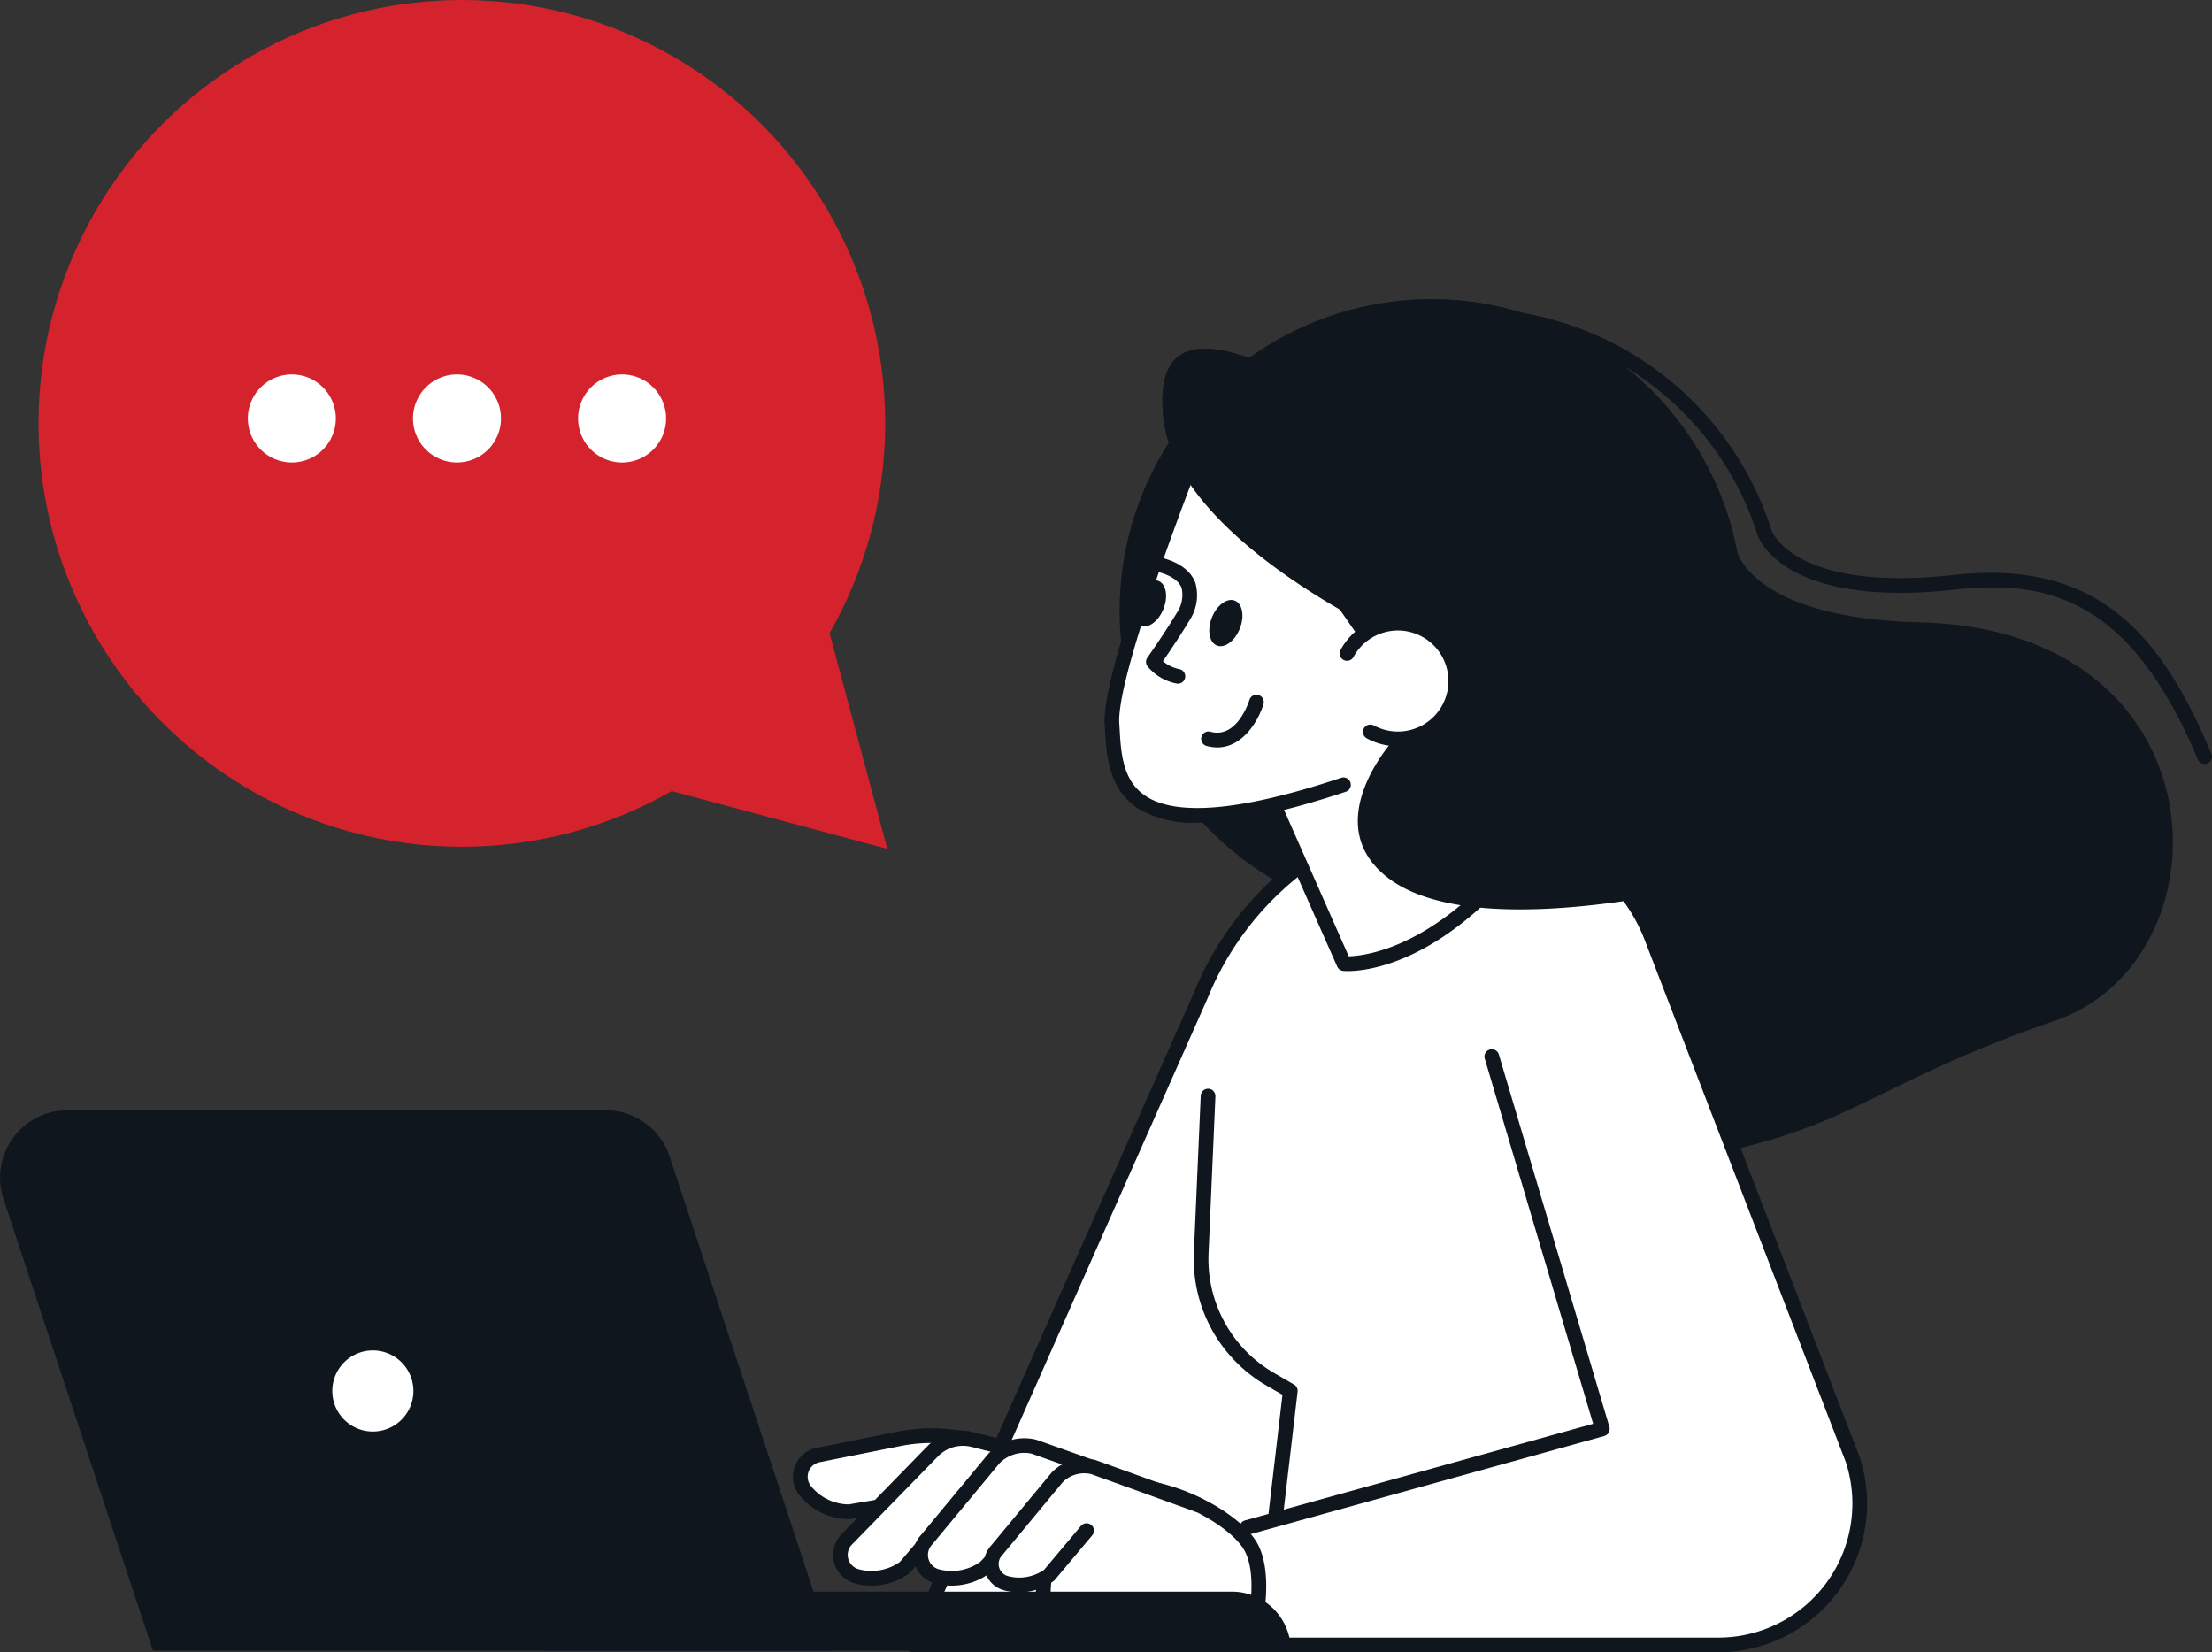 <svg xmlns="http://www.w3.org/2000/svg" width="213.388" height="159.387" viewBox="0 0 213.388 159.387">
  <rect x="0" y="0" width="213.388" height="159.387" fill="#333333" stroke="none"/>
  <g id="Gruppe_12976" data-name="Gruppe 12976" transform="translate(0)">
    <path id="Pfad_49825" data-name="Pfad 49825" d="M3872.528,523.588c0-1.4-.072-2.775-.181-4.142-14.04,1.947-28.383,9.007-31.934,8.416-5.583-.931-1.861-14.268-.931-20.782s-2.171-8.375-2.171-8.375a152.3,152.3,0,0,1-15.51-8.064c-9.615-5.583-20.472-11.167-19.23.31s21.4,20.782,21.4,20.782-7.134,14.268-12.406,28.536c-4.995,13.515,16.724,27.028,27.467,31.317A51.137,51.137,0,0,0,3872.528,523.588Z" transform="translate(-3690.339 -450.613)" fill="#10161e"/>
    <g id="Gruppe_12959" data-name="Gruppe 12959" transform="translate(3.715)">
      <ellipse id="Ellipse_367" data-name="Ellipse 367" cx="40.84" cy="40.84" rx="40.84" ry="40.84" fill="#d5232e"/>
      <path id="Pfad_49826" data-name="Pfad 49826" d="M3748.095,535.334l-20.666-5.537-20.666-5.537,15.128-15.129L3737.02,494l5.538,20.667Z" transform="translate(-3666.21 -453.449)" fill="#d5232e"/>
    </g>
    <path id="Pfad_49827" data-name="Pfad 49827" d="M3842.657,561.61c24.779-2.635,23.129-7.208,44.265-14.512,17.072-5.9,16.506-37.665-13.042-38.413-15.618-.4-17.557-6.355-17.661-6.887a30.064,30.064,0,1,0-33.573,35.562q.112.8.267,1.593A30.043,30.043,0,0,0,3842.657,561.61Z" transform="translate(-3688.645 -448.65)" fill="#10161e"/>
    <g id="Gruppe_12960" data-name="Gruppe 12960" transform="translate(131.731 29.712)">
      <path id="Pfad_49828" data-name="Pfad 49828" d="M3911.059,522.7a.711.711,0,0,1-.654-.434c-6.337-15.049-13.939-17.436-23.395-16.389-16.609,1.836-19-5-19.088-5.3a29.358,29.358,0,0,0-36.886-19.051.709.709,0,1,1-.43-1.351,30.773,30.773,0,0,1,38.667,19.97c.019.06,2.155,6.026,17.582,4.318,13.955-1.541,20.029,5.779,24.857,17.248a.708.708,0,0,1-.378.928A.7.7,0,0,1,3911.059,522.7Z" transform="translate(-3830.111 -478.713)" fill="#10161e"/>
    </g>
    <g id="Gruppe_12961" data-name="Gruppe 12961" transform="translate(87.341 78.414)">
      <path id="Pfad_49829" data-name="Pfad 49829" d="M3859.182,610.052l-19.41-50.373a16.74,16.74,0,0,0-14.719-10.7L3814.2,548.4a29.523,29.523,0,0,0-17.727,16.479l-.172.408-27.789,62.667h77.716A13.64,13.64,0,0,0,3859.182,610.052Z" transform="translate(-3767.799 -547.688)" fill="#fff"/>
      <path id="Pfad_49830" data-name="Pfad 49830" d="M3845.934,628.369h-77.717a.709.709,0,0,1-.648-1l27.789-62.667.167-.4a30.253,30.253,0,0,1,18.152-16.875.717.717,0,0,1,.266-.037l10.858.586a17.473,17.473,0,0,1,15.342,11.15l19.41,50.372.012.033a14.349,14.349,0,0,1-13.631,18.831Zm-76.627-1.418h76.627A12.931,12.931,0,0,0,3858.223,610l-19.4-50.356a16.051,16.051,0,0,0-14.095-10.243l-10.72-.578a28.837,28.837,0,0,0-17.172,16.039l-.172.408Z" transform="translate(-3767.508 -547.397)" fill="#10161e"/>
    </g>
    <g id="Gruppe_12962" data-name="Gruppe 12962" transform="translate(99.888 142.611)">
      <path id="Pfad_49831" data-name="Pfad 49831" d="M3786.349,653.736h19.984s1.6-5.673,0-8.794-10.125-7.659-15.721-5.39S3786.349,653.736,3786.349,653.736Z" transform="translate(-3785.496 -638.225)" fill="#fff"/>
      <path id="Pfad_49832" data-name="Pfad 49832" d="M3806.041,654.152h-19.985a.709.709,0,0,1-.7-.63c-.057-.508-1.323-12.477,4.7-14.92,3.605-1.461,7.747-.2,9.9.675,3.131,1.282,5.834,3.311,6.723,5.049,1.706,3.331.12,9.067.052,9.31A.71.71,0,0,1,3806.041,654.152Zm-19.333-1.418h18.78c.331-1.424,1.107-5.446-.078-7.762-1.466-2.862-9.592-7.177-14.824-5.056C3786.247,641.676,3786.537,650.314,3786.708,652.734Z" transform="translate(-3785.203 -637.932)" fill="#10161e"/>
    </g>
    <path id="Rechteck_7916" data-name="Rechteck 7916" d="M0,0H66.471a5.691,5.691,0,0,1,5.691,5.691v0a0,0,0,0,1,0,0H0a0,0,0,0,1,0,0V0A0,0,0,0,1,0,0Z" transform="translate(52.367 153.535)" fill="#10161e"/>
    <path id="Pfad_49833" data-name="Pfad 49833" d="M3724.7,639.976h-65.615l-14.418-43.58a6.506,6.506,0,0,1,6.177-8.549h51.909a6.5,6.5,0,0,1,6.176,4.462Z" transform="translate(-3644.333 -480.751)" fill="#10161e"/>
    <g id="Gruppe_12963" data-name="Gruppe 12963" transform="translate(119.588 101.196)">
      <path id="Pfad_49834" data-name="Pfad 49834" d="M3813.695,626.386a.709.709,0,0,1-.189-1.393l33.581-9.319-10.461-35.237a.709.709,0,0,1,1.36-.4l10.666,35.929a.709.709,0,0,1-.49.885l-34.277,9.512A.715.715,0,0,1,3813.695,626.386Z" transform="translate(-3812.986 -579.526)" fill="#10161e"/>
    </g>
    <g id="Gruppe_12964" data-name="Gruppe 12964" transform="translate(115.16 105.021)">
      <path id="Pfad_49835" data-name="Pfad 49835" d="M3814.646,626.8a.634.634,0,0,1-.083,0,.709.709,0,0,1-.622-.787l1.357-11.569-1.5-.865a14.1,14.1,0,0,1-7.046-12.857l.66-15.121a.709.709,0,1,1,1.417.062l-.661,15.121a12.685,12.685,0,0,0,6.34,11.567l1.9,1.1a.71.71,0,0,1,.349.7l-1.411,12.032A.71.71,0,0,1,3814.646,626.8Z" transform="translate(-3806.74 -584.92)" fill="#10161e"/>
    </g>
    <g id="Gruppe_12965" data-name="Gruppe 12965" transform="translate(76.491 137.776)">
      <path id="Pfad_49836" data-name="Pfad 49836" d="M3769.443,632.4l-1.892-.2a16.057,16.057,0,0,0-4.831.224l-7.79,1.558a2.14,2.14,0,0,0-1.244,3.444h0a5.476,5.476,0,0,0,4.256,2.03l9.453-1.593Z" transform="translate(-3752.497 -631.405)" fill="#fff"/>
      <path id="Pfad_49837" data-name="Pfad 49837" d="M3757.651,639.876a6.161,6.161,0,0,1-4.808-2.292A2.849,2.849,0,0,1,3754.5,633l7.79-1.559a16.752,16.752,0,0,1,5.044-.233l1.893.2a.709.709,0,0,1,.59.954l-2.049,5.463a.708.708,0,0,1-.546.45l-9.453,1.594A.81.81,0,0,1,3757.651,639.876Zm7.927-7.344a15.36,15.36,0,0,0-3.01.3l-7.79,1.558a1.431,1.431,0,0,0-.832,2.3,4.75,4.75,0,0,0,3.647,1.767l8.989-1.515,1.584-4.223-.982-.1A15.243,15.243,0,0,0,3765.577,632.532Z" transform="translate(-3752.206 -631.114)" fill="#10161e"/>
    </g>
    <g id="Gruppe_12966" data-name="Gruppe 12966" transform="translate(80.361 138.052)">
      <path id="Pfad_49838" data-name="Pfad 49838" d="M3774.673,633.425l-3.207-.8a4.049,4.049,0,0,0-3.881,1.1l-8.353,8.559a2.14,2.14,0,0,0,1.02,3.517h0a5.475,5.475,0,0,0,4.635-.859l5.916-6.963Z" transform="translate(-3757.955 -631.794)" fill="#fff"/>
      <path id="Pfad_49839" data-name="Pfad 49839" d="M3761.387,646.407a6.222,6.222,0,0,1-1.609-.213,2.849,2.849,0,0,1-1.357-4.683l8.366-8.574a4.772,4.772,0,0,1,4.56-1.293l3.207.8a.709.709,0,0,1,.369,1.147l-9.785,11.515a.68.68,0,0,1-.123.115A6.16,6.16,0,0,1,3761.387,646.407Zm8.811-13.486a3.352,3.352,0,0,0-2.4,1.007l-8.352,8.559a1.431,1.431,0,0,0,.695,2.337,4.748,4.748,0,0,0,3.969-.7l8.989-10.579-2.1-.525A3.318,3.318,0,0,0,3770.2,632.921Z" transform="translate(-3757.664 -631.503)" fill="#10161e"/>
    </g>
    <g id="Gruppe_12967" data-name="Gruppe 12967" transform="translate(88.1 138.736)">
      <path id="Pfad_49840" data-name="Pfad 49840" d="M3785.7,635.412l-5.141-1.826a4.05,4.05,0,0,0-3.881,1.1l-6.531,7.876a2.14,2.14,0,0,0,1.02,3.517h0a5.477,5.477,0,0,0,4.636-.859l5.573-5.825Z" transform="translate(-3768.87 -632.758)" fill="#fff"/>
      <path id="Pfad_49841" data-name="Pfad 49841" d="M3772.3,646.688a6.211,6.211,0,0,1-1.609-.213,2.849,2.849,0,0,1-1.357-4.683l6.507-7.848a4.787,4.787,0,0,1,4.6-1.336l5.207,1.846a.709.709,0,0,1,.243,1.19l-4.324,3.984-5.542,5.793a.754.754,0,0,1-.1.084A6.16,6.16,0,0,1,3772.3,646.688Zm6.993-12.812a3.383,3.383,0,0,0-2.4,1.015l-6.494,7.834a1.443,1.443,0,0,0-.346,1.4,1.419,1.419,0,0,0,1,.983,4.745,4.745,0,0,0,3.986-.713l5.528-5.777,3.493-3.219-4.035-1.433A3.089,3.089,0,0,0,3779.3,633.876Z" transform="translate(-3768.579 -632.467)" fill="#10161e"/>
    </g>
    <g id="Gruppe_12968" data-name="Gruppe 12968" transform="translate(94.915 140.703)">
      <path id="Pfad_49842" data-name="Pfad 49842" d="M3799.084,639.975l-10.048-3.628a3.633,3.633,0,0,0-3.48.987L3779.7,644.4a1.918,1.918,0,0,0,.914,3.153h0a4.908,4.908,0,0,0,4.156-.771l3.614-4.3Z" transform="translate(-3778.48 -635.531)" fill="#fff"/>
      <path id="Pfad_49843" data-name="Pfad 49843" d="M3781.6,648.139a5.632,5.632,0,0,1-1.462-.194,2.627,2.627,0,0,1-1.252-4.319l5.832-7.035a4.374,4.374,0,0,1,4.2-1.222c.024.006.047.013.069.021l10.047,3.628a.709.709,0,1,1-.482,1.334l-10.011-3.616a2.932,2.932,0,0,0-2.766.8l-5.819,7.021a1.211,1.211,0,0,0,.551,2.016,4.183,4.183,0,0,0,3.489-.611l3.556-4.231a.709.709,0,0,1,1.086.913l-3.614,4.3a.726.726,0,0,1-.126.117A5.594,5.594,0,0,1,3781.6,648.139Z" transform="translate(-3778.189 -635.241)" fill="#10161e"/>
    </g>
    <g id="Gruppe_12969" data-name="Gruppe 12969" transform="translate(30.639 128.848)">
      <path id="Pfad_49844" data-name="Pfad 49844" d="M3697.785,624.144a4.621,4.621,0,1,1-4.621-4.621A4.621,4.621,0,0,1,3697.785,624.144Z" transform="translate(-3687.834 -618.814)" fill="#fff"/>
      <path id="Pfad_49845" data-name="Pfad 49845" d="M3692.873,629.183a5.33,5.33,0,1,1,5.33-5.33A5.336,5.336,0,0,1,3692.873,629.183Zm0-9.242a3.912,3.912,0,1,0,3.912,3.912A3.917,3.917,0,0,0,3692.873,619.941Z" transform="translate(-3687.543 -618.523)" fill="#10161e"/>
    </g>
    <g id="Gruppe_12970" data-name="Gruppe 12970" transform="translate(128.094 70.7)">
      <path id="Pfad_49846" data-name="Pfad 49846" d="M3825.626,541.9a.645.645,0,0,1-.123-1.278l10.077-1.973a19.046,19.046,0,0,0,5.614-2.051.645.645,0,1,1,.627,1.127,20.316,20.316,0,0,1-5.993,2.19l-10.078,1.973A.621.621,0,0,1,3825.626,541.9Z" transform="translate(-3824.982 -536.518)" fill="#10161e"/>
    </g>
    <path id="Pfad_49847" data-name="Pfad 49847" d="M3834.981,477.586a30.059,30.059,0,0,1,31.244,23.149,20.72,20.72,0,0,1-10.616,5.579c-10.9,2.134-21.379-4.542-23.409-14.912A18.568,18.568,0,0,1,3834.981,477.586Z" transform="translate(-3698.888 -448.654)" fill="#10161e"/>
    <g id="Gruppe_12971" data-name="Gruppe 12971" transform="translate(113.927 46.414)">
      <path id="Pfad_49848" data-name="Pfad 49848" d="M3813.99,533.207l7.021,15.888s7.639.761,16.588-10.042c.351-.425-18.8-27.976-18.8-27.976L3806,503.267Z" transform="translate(-3805.292 -502.558)" fill="#fff"/>
      <path id="Pfad_49849" data-name="Pfad 49849" d="M3821.088,549.527c-.25,0-.4-.013-.439-.017a.709.709,0,0,1-.578-.419L3813.05,533.2a.827.827,0,0,1-.036-.1l-7.989-29.94a.709.709,0,0,1,1.055-.788l12.792,7.81a.7.7,0,0,1,.212.2c.048.069,4.845,6.969,9.538,13.833,9.792,14.323,9.7,14.44,9.231,15C3829.871,548.85,3822.888,549.527,3821.088,549.527Zm-6.718-16.847,6.814,15.423c1.617-.045,7.993-.808,15.306-9.47-1.362-2.493-11.569-17.371-18.486-27.319l-11.153-6.809Z" transform="translate(-3805.001 -502.268)" fill="#10161e"/>
    </g>
    <g id="Gruppe_12972" data-name="Gruppe 12972" transform="translate(106.551 43.66)">
      <path id="Pfad_49850" data-name="Pfad 49850" d="M3803.363,499.385s-8.065,20.472-7.754,25.435,0,13.338,22.333,5.894Z" transform="translate(-3794.89 -498.676)" fill="#fff"/>
      <path id="Pfad_49851" data-name="Pfad 49851" d="M3803.561,534.081a10.272,10.272,0,0,1-5.834-1.432c-2.762-1.874-2.949-5.166-3.087-7.571l-.03-.5c-.316-5.062,7.47-24.9,7.8-25.739a.709.709,0,0,1,1.32.52c-.08.2-8,20.38-7.707,25.13l.031.513c.133,2.342.285,5,2.468,6.477,3,2.037,9.362,1.456,18.9-1.724a.709.709,0,1,1,.449,1.345C3811.9,533.087,3807.152,534.08,3803.561,534.081Z" transform="translate(-3794.6 -498.384)" fill="#10161e"/>
    </g>
    <path id="Pfad_49852" data-name="Pfad 49852" d="M3839.286,508.327c.073-.438.14-.856.2-1.248.931-6.514-2.171-8.375-2.171-8.375a152.3,152.3,0,0,1-15.51-8.064c-9.615-5.583-20.472-11.167-19.23.31s21.4,20.782,21.4,20.782-1.2,1.314-3.034,3.521A37.054,37.054,0,0,0,3839.286,508.327Z" transform="translate(-3690.339 -450.613)" fill="#10161e"/>
    <path id="Pfad_49853" data-name="Pfad 49853" d="M3811.8,521.192c.477-1.2.26-2.408-.485-2.7s-1.733.435-2.209,1.632-.26,2.409.484,2.7S3811.326,522.389,3811.8,521.192Z" transform="translate(-3692.196 -460.553)" fill="#10161e"/>
    <path id="Pfad_49854" data-name="Pfad 49854" d="M3801.41,518.512c.477-1.2.26-2.408-.485-2.7s-1.733.435-2.209,1.632-.26,2.409.484,2.7S3800.933,519.709,3801.41,518.512Z" transform="translate(-3689.173 -459.774)" fill="#10161e"/>
    <g id="Gruppe_12973" data-name="Gruppe 12973" transform="translate(115.875 66.999)">
      <path id="Pfad_49855" data-name="Pfad 49855" d="M3809.307,536.4a3.916,3.916,0,0,1-1.037-.145.709.709,0,0,1,.376-1.368c2.569.707,3.716-2.929,3.764-3.085a.709.709,0,0,1,1.355.416C3813.289,533.777,3811.793,536.4,3809.307,536.4Z" transform="translate(-3807.749 -531.299)" fill="#10161e"/>
    </g>
    <g id="Gruppe_12974" data-name="Gruppe 12974" transform="translate(110.554 53.74)">
      <path id="Pfad_49856" data-name="Pfad 49856" d="M3803.313,524.806a.739.739,0,0,1-.135-.013,4.811,4.811,0,0,1-2.769-1.634.709.709,0,0,1-.03-.87c.53-.735,1.93-2.8,2.831-4.3a3.06,3.06,0,0,0,.468-2.411c-.276-.718-1.081-1.249-2.393-1.576a.709.709,0,0,1,.343-1.376c1.793.449,2.929,1.274,3.377,2.456a4.417,4.417,0,0,1-.6,3.674c-.7,1.178-1.82,2.859-2.529,3.88a3.432,3.432,0,0,0,1.574.769.709.709,0,0,1-.135,1.406Z" transform="translate(-3800.245 -512.6)" fill="#10161e"/>
    </g>
    <path id="Pfad_49857" data-name="Pfad 49857" d="M3859.547,538.4c-22.954,7.134-17.681-7.134-17.681-7.134s-4.963,4.963-9.305,4.342c0,0-7.444,8.064-.62,13.338s23.22,2.646,33.234.24a45.1,45.1,0,0,1,13.948-1.178,51.212,51.212,0,0,0,1.115-9.725A33.01,33.01,0,0,0,3859.547,538.4Z" transform="translate(-3698.074 -464.289)" fill="#10161e"/>
    <g id="Gruppe_12975" data-name="Gruppe 12975" transform="translate(129.238 59.404)">
      <path id="Pfad_49858" data-name="Pfad 49858" d="M3827.594,524.507a5.583,5.583,0,1,1,2.248,7.569Z" transform="translate(-3826.885 -520.877)" fill="#fff"/>
      <path id="Pfad_49859" data-name="Pfad 49859" d="M3832.2,533.17a6.248,6.248,0,0,1-2.988-.76.709.709,0,0,1,.676-1.247,4.874,4.874,0,1,0-1.962-6.608.709.709,0,0,1-1.247-.676,6.292,6.292,0,1,1,5.521,9.29Z" transform="translate(-3826.595 -520.587)" fill="#10161e"/>
    </g>
    <path id="Pfad_49860" data-name="Pfad 49860" d="M3686.541,492a4.244,4.244,0,1,1-4.244-4.245A4.244,4.244,0,0,1,3686.541,492Z" transform="translate(-3654.143 -451.632)" fill="#fff"/>
    <path id="Pfad_49861" data-name="Pfad 49861" d="M3709.006,492a4.244,4.244,0,1,1-4.245-4.245A4.245,4.245,0,0,1,3709.006,492Z" transform="translate(-3660.678 -451.632)" fill="#fff"/>
    <path id="Pfad_49862" data-name="Pfad 49862" d="M3731.47,492a4.245,4.245,0,1,1-4.244-4.245A4.245,4.245,0,0,1,3731.47,492Z" transform="translate(-3667.213 -451.632)" fill="#fff"/>
  </g>
</svg>

